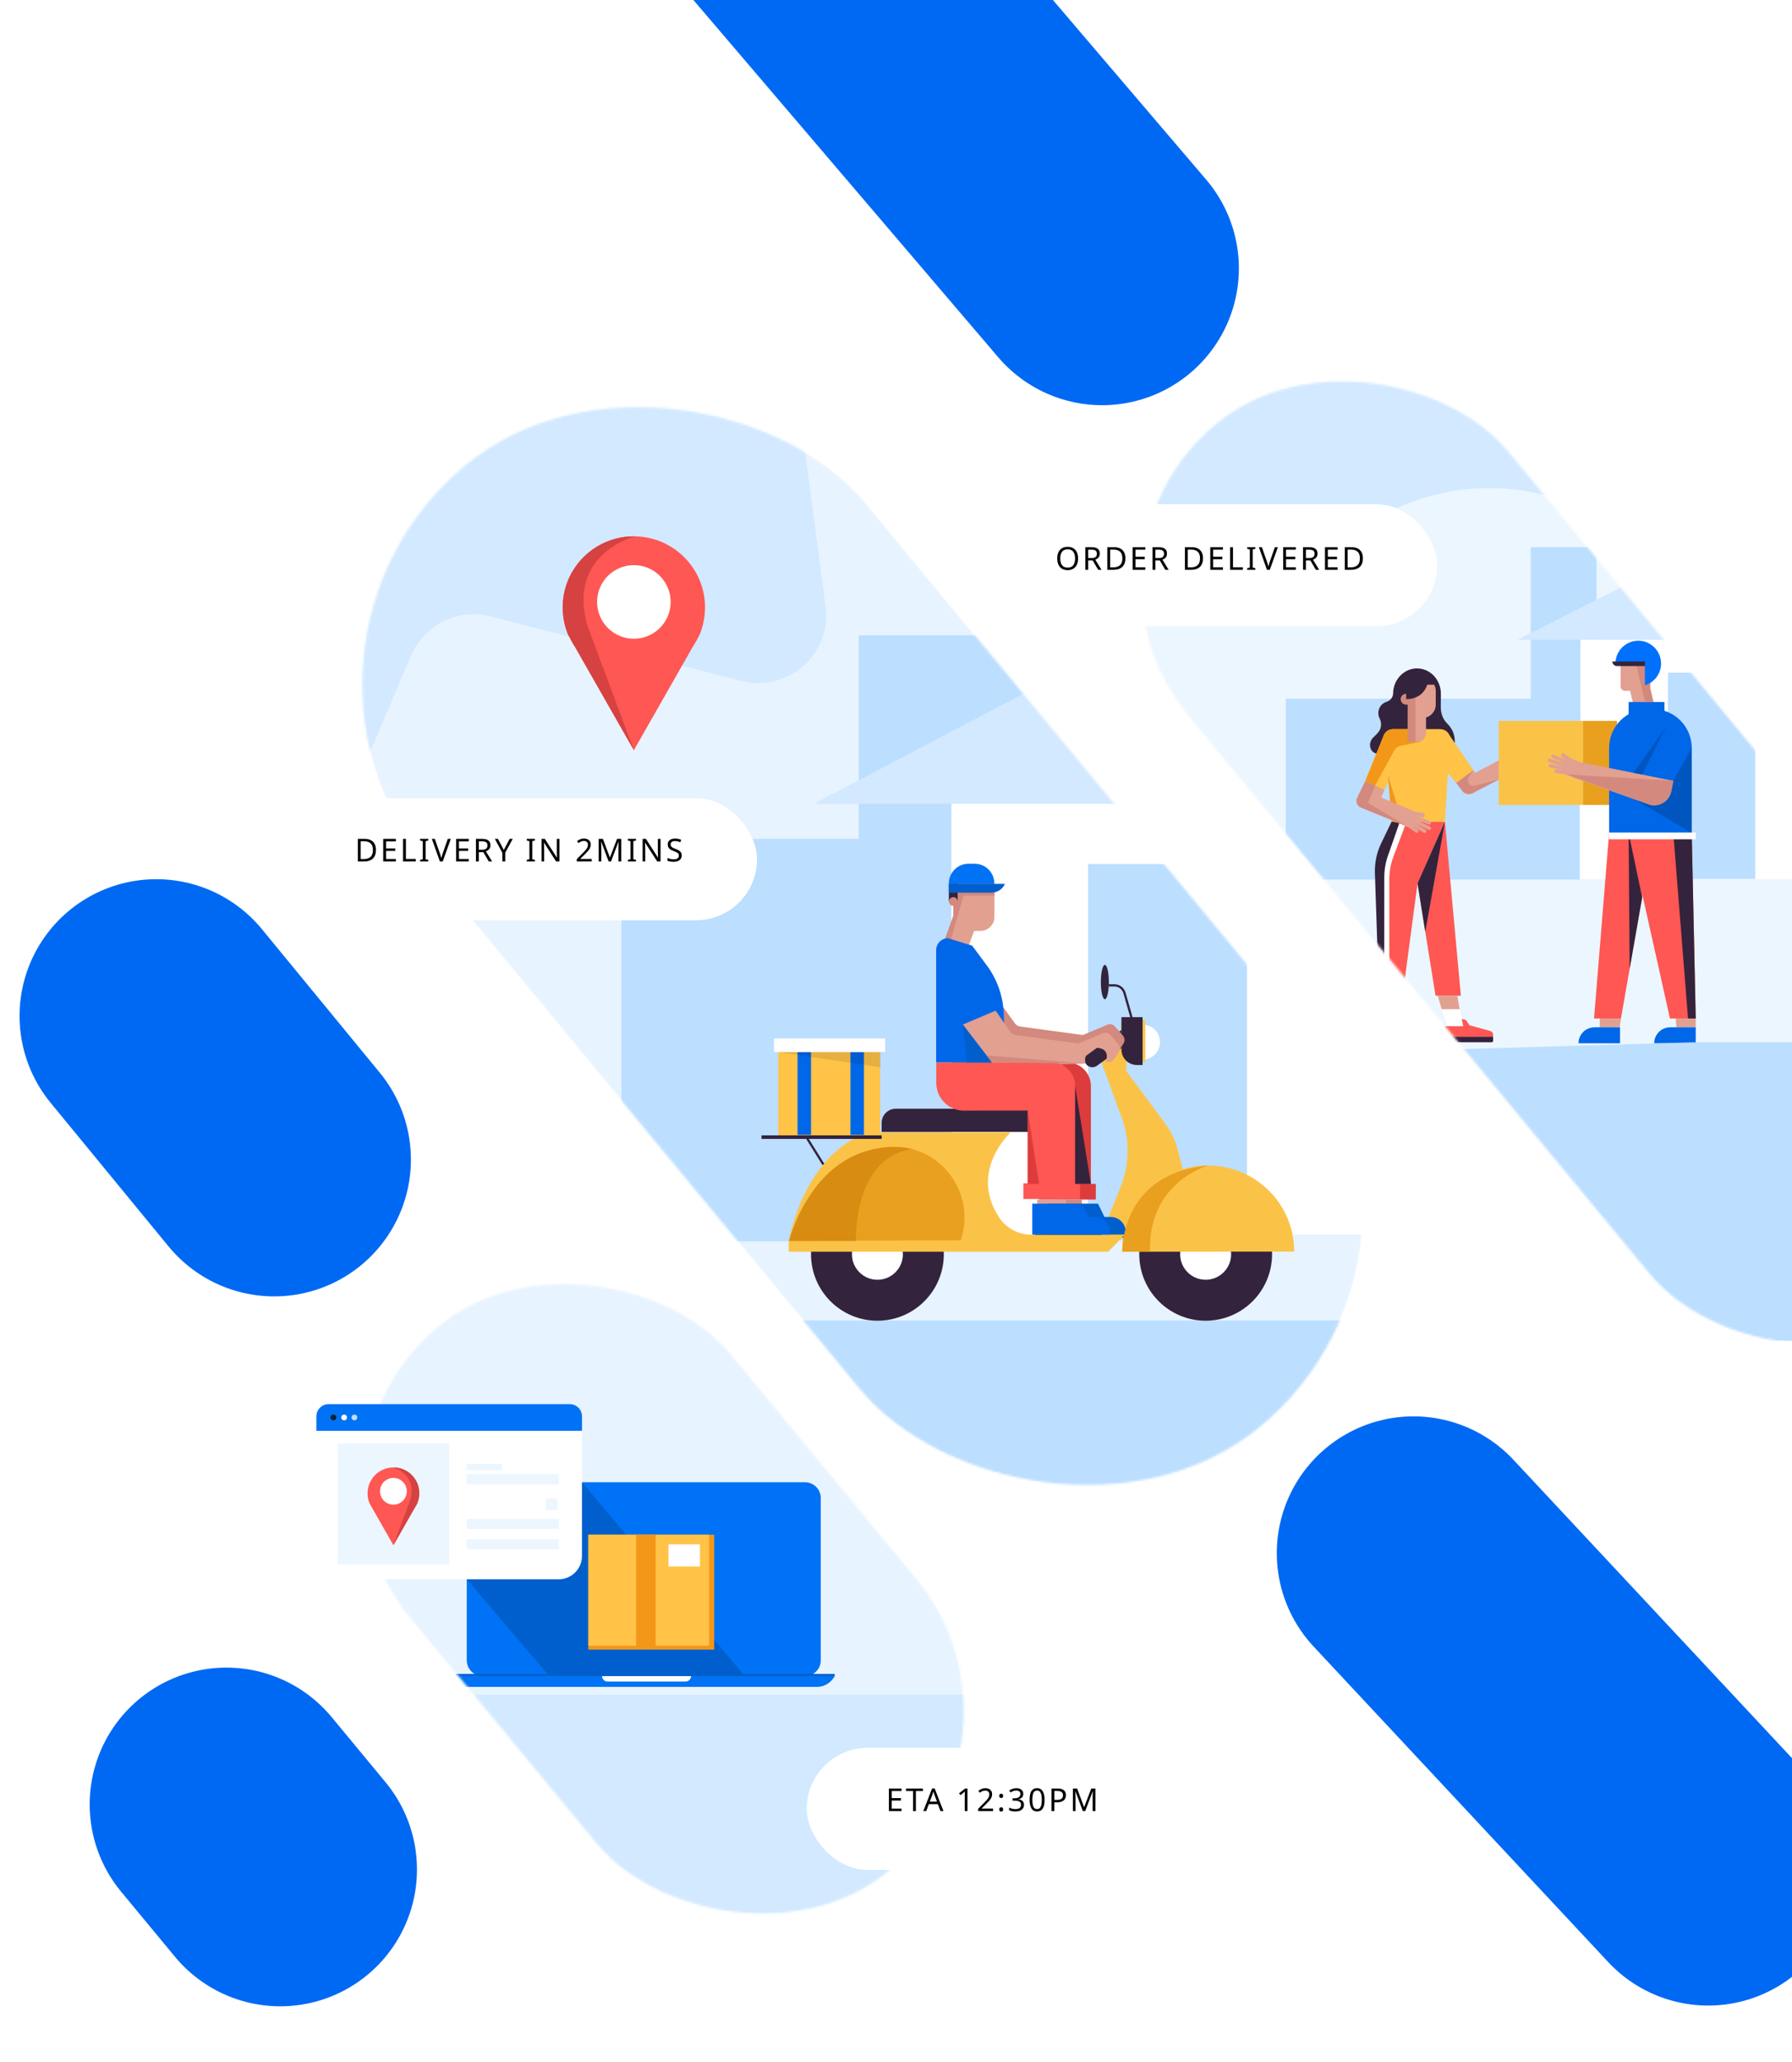 <svg width="793" height="912" viewBox="0 0 793 912" fill="none" xmlns="http://www.w3.org/2000/svg">
<g clip-path="url(#clip0)">
<line x1="69.153" y1="449.337" x2="121.337" y2="512.847" stroke="#0069F4" stroke-width="121" stroke-linecap="round"/>
<line x1="100.183" y1="798.022" x2="124.022" y2="826.817" stroke="#0069F4" stroke-width="121" stroke-linecap="round"/>
<line x1="625.51" y1="686.909" x2="755.909" y2="826.49" stroke="#0069F4" stroke-width="121" stroke-linecap="round"/>
<line x1="315.295" y1="-83.27" x2="487.73" y2="118.705" stroke="#0069F4" stroke-width="121" stroke-linecap="round"/>
<g clip-path="url(#clip1)">
<mask id="mask0" mask-type="alpha" maskUnits="userSpaceOnUse" x="160" y="565" width="267" height="284">
<rect x="123.368" y="645.15" width="183.472" height="312.467" rx="91.736" transform="rotate(-39.593 123.368 645.15)" fill="white"/>
</mask>
<g mask="url(#mask0)">
<path d="M206.678 746.06L327 913L491 741.27L369.359 741.27L206.678 746.06Z" fill="#D2E9FF"/>
<path d="M72 572.79L180 749.5H501.5L298.5 535.5L72 572.79Z" fill="#E7F3FF"/>
<path d="M356.239 741.27H213.526C209.688 741.27 206.553 738.16 206.553 734.298V662.528C206.553 658.691 209.663 655.556 213.526 655.556H356.239C360.078 655.556 363.213 658.666 363.213 662.528V734.323C363.213 738.16 360.103 741.27 356.239 741.27Z" fill="#0072F5"/>
<path d="M361.457 746.06H206.678C203.367 746.06 200.306 744.229 198.776 741.27H369.359C367.829 744.229 364.769 746.06 361.457 746.06Z" fill="#0072F5"/>
<path d="M257.552 655.556L329.573 741.27H243.052L206.577 698.463L257.552 659.744" fill="#005FCC"/>
<path d="M316.052 678.728H260.336V729.559H316.052V678.728Z" fill="#F39719"/>
<path d="M313.769 678.728H260.336V727.829H313.769V678.728Z" fill="#FFC347"/>
<path d="M290.138 678.728H281.484V729.308H290.138V678.728Z" fill="#F39719"/>
<path d="M309.73 683.016H295.807V692.821H309.73V683.016Z" fill="white"/>
<path d="M303.409 743.677H268.815C267.486 743.677 266.432 742.599 266.432 741.295H305.792C305.792 742.599 304.738 743.677 303.409 743.677Z" fill="white"/>
<path d="M369.359 740.317H198.776V741.27H369.359V740.317Z" fill="#005FCC"/>
</g>
<path d="M247.217 698.463H150.31C144.616 698.463 140 693.849 140 688.156V631.307C140 625.614 144.616 621 150.31 621H247.217C252.911 621 257.527 625.614 257.527 631.307V688.131C257.552 693.849 252.936 698.463 247.217 698.463Z" fill="white"/>
<path d="M145.419 621H252.133C255.119 621 257.552 623.432 257.552 626.417V632.786H140V626.417C140 623.432 142.433 621 145.419 621Z" fill="#0072F5"/>
<path d="M198.776 638.454H149.432V691.818H198.776V638.454Z" fill="#ECF6FF"/>
<path d="M247.317 651.945H206.577V656.459H247.317V651.945Z" fill="#ECF6FF"/>
<path d="M247.317 660.521H206.577V665.035H247.317V660.521Z" fill="white"/>
<path d="M247.317 680.759H206.577V685.273H247.317V680.759Z" fill="#ECF6FF"/>
<path d="M247.317 671.731H206.577V676.245H247.317V671.731Z" fill="#ECF6FF"/>
<path d="M222.156 647.431H206.577V650.19H222.156V647.431Z" fill="#ECF6FF"/>
<path d="M246.64 662.779H241.422V667.995H246.64V662.779Z" fill="#ECF6FF"/>
<path d="M147.525 628.172C148.232 628.172 148.805 627.6 148.805 626.893C148.805 626.187 148.232 625.614 147.525 625.614C146.819 625.614 146.246 626.187 146.246 626.893C146.246 627.6 146.819 628.172 147.525 628.172Z" fill="#0E222E"/>
<path d="M152.292 628.172C152.998 628.172 153.571 627.6 153.571 626.893C153.571 626.187 152.998 625.614 152.292 625.614C151.585 625.614 151.012 626.187 151.012 626.893C151.012 627.6 151.585 628.172 152.292 628.172Z" fill="white"/>
<path d="M156.833 628.172C157.539 628.172 158.112 627.6 158.112 626.893C158.112 626.187 157.539 625.614 156.833 625.614C156.126 625.614 155.553 626.187 155.553 626.893C155.553 627.6 156.126 628.172 156.833 628.172Z" fill="#BCDEFF"/>
<path d="M174.242 649.011C174.192 649.011 174.142 649.011 174.092 649.011C174.042 649.011 173.991 649.011 173.941 649.011C167.695 649.086 162.653 654.177 162.653 660.421C162.653 661.976 162.929 663.456 163.506 664.81C163.506 664.81 164.283 666.34 164.685 666.916L174.092 683.417L183.499 666.916C183.9 666.365 184.678 664.81 184.678 664.81C185.23 663.456 185.531 661.976 185.531 660.421C185.531 654.152 180.489 649.086 174.242 649.011Z" fill="#FF5753"/>
<path d="M174.092 665.462C177.361 665.462 180.012 662.812 180.012 659.544C180.012 656.275 177.361 653.625 174.092 653.625C170.822 653.625 168.172 656.275 168.172 659.544C168.172 662.812 170.822 665.462 174.092 665.462Z" fill="white"/>
<path d="M174.092 683.392L183.499 666.891C183.9 666.339 184.678 664.785 184.678 664.785C185.23 663.431 185.531 661.951 185.531 660.396C185.531 654.127 180.489 649.061 174.242 648.986C174.192 648.986 173.991 648.986 173.941 648.986C173.941 648.986 185.104 651.92 181.442 663.656L174.092 683.392Z" fill="#D64141"/>
<mask id="mask1" mask-type="alpha" maskUnits="userSpaceOnUse" x="504" y="166" width="389" height="431">
<rect x="467.54" y="245.932" width="183.472" height="503.786" rx="91.736" transform="rotate(-39.593 467.54 245.932)" fill="white"/>
</mask>
<g mask="url(#mask1)">
<g clip-path="url(#clip2)">
<path d="M803 167L440 155L628.5 593H803V167Z" fill="#ECF6FF"/>
<path d="M706.485 241.995H677.389V331.457H706.485V241.995Z" fill="#BCDEFF"/>
<path d="M699 309H569V389H699V309Z" fill="#BCDEFF"/>
<path d="M796.884 282.925H699.371V388.778H796.884V282.925Z" fill="white"/>
<path d="M776.73 297.489H738.149V388.728H776.73V297.489Z" fill="#BCDEFF"/>
<path d="M699.372 282.925H671.561L796.934 219.63V282.925H699.372Z" fill="#D2E9FF"/>
<path d="M617.616 455.923L618.308 446.444H610.799V454.245L617.616 455.923Z" fill="white"/>
<path d="M639.401 363.45H615.838L612.923 369.474C610.009 375.448 608.626 382.063 608.823 388.679L610.305 440.371H620.679L627.298 390.703L639.401 363.45Z" fill="#FF5753"/>
<path d="M646.465 440.371H635.252L627.298 390.703L639.401 363.45L646.465 440.371Z" fill="#FF5753"/>
<path d="M645.921 446.296L644.884 440.371H636.239L637.968 446.296H645.921Z" fill="#E2A091"/>
<path d="M647.551 453.751L645.921 446.296H637.968L640.438 453.751H647.551Z" fill="white"/>
<path d="M660.741 458.54V457.701C660.741 456.862 660.198 456.121 659.358 455.923L650.318 453.455L648.985 451.529C648.688 451.036 648.145 450.789 647.552 450.789H646.86L647.503 453.85H639.055V458.639H660.741V458.54Z" fill="#FF5753"/>
<path d="M639.796 460.96H660.049C660.445 460.96 660.741 460.663 660.741 460.268V458.54H639.104V460.268C639.104 460.663 639.401 460.96 639.796 460.96Z" fill="#34233C"/>
<path d="M607.292 460.169H617.863C618.357 460.169 618.802 459.775 618.802 459.231V458.145H606.403V459.231C606.403 459.725 606.798 460.169 607.292 460.169Z" fill="#34233C"/>
<path d="M616.134 453.208V451.776C616.134 450.986 615.492 450.344 614.702 450.344H612.232C611.442 450.344 610.799 450.986 610.799 451.776V453.208L606.452 458.145H618.851L616.134 453.208Z" fill="#FF5753"/>
<path d="M618.95 440.371L618.308 446.444H610.799V440.371H618.95Z" fill="#E2A091"/>
<path d="M627.298 390.703L639.401 363.45L630.707 412.081L627.298 390.703Z" fill="#34233C"/>
<path d="M618.802 365.425L612.825 384.334L612.578 440.371H610.256L608.428 386.26C608.28 381.619 609.219 377.027 611.244 372.88L615.789 363.5H619.444L618.802 365.425Z" fill="#34233C"/>
<path d="M622.408 363.45L616.628 378.854C615.393 382.113 614.8 385.519 614.8 389.025V440.371H612.578V388.037C612.578 384.779 613.121 381.52 614.208 378.41L619.444 363.5H622.408V363.45Z" fill="white"/>
<path d="M637.623 306.821C637.623 300.6 632.881 295.613 627.052 295.613C621.222 295.613 616.48 300.649 616.48 306.821C616.48 306.821 616.48 309.437 613.467 310.425C612.084 310.919 610.849 311.955 610.305 313.436C609.861 314.621 609.713 316.103 610.552 317.831C611.54 319.855 611.293 322.323 609.811 324.002C609.268 324.644 608.576 325.335 607.737 326.125C606.452 327.31 605.909 329.235 606.502 330.914C606.946 332.296 608.181 333.531 610.948 333.531H641.673C641.673 333.531 645.082 330.124 643.205 324.298C642.661 322.669 641.673 321.237 640.488 320.052C639.253 318.867 637.573 316.547 637.573 312.745L637.623 306.821Z" fill="#34233C"/>
<path d="M639.401 363.45H615.838L615.492 354.267L612.035 326.767C612.035 324.397 613.961 322.472 616.332 322.472H637.376C639.747 322.472 641.674 324.397 641.674 326.767L639.401 363.45Z" fill="#FFC347"/>
<path d="M656.246 346.417L653.184 348.688C650.714 350.515 647.256 350.021 645.379 347.552L636.24 335.308L643.748 329.729L656.246 346.417Z" fill="#E2A091"/>
<path d="M608.23 359.599L602.253 357.081C600.821 356.44 600.129 354.81 600.771 353.329L607.885 336.79L616.529 340.492L608.23 359.599Z" fill="#E2A091"/>
<path d="M663.854 336L667.312 342.665L651.356 350.959C649.627 351.848 647.552 351.058 646.811 349.281L645.379 345.627L663.854 336Z" fill="#E2A091"/>
<path d="M612.726 349.231L604.131 345.528L612.528 324.842L620.976 330.075L612.726 349.231Z" fill="#FFC347"/>
<path d="M651.998 340.64L644.489 346.269L632.041 332.346L640.488 323.805L651.998 340.64Z" fill="#FFC347"/>
<path d="M700.458 318.818H663.261V355.995H700.458V318.818Z" fill="#FAC348"/>
<path d="M715.574 318.818H700.458V355.995H715.574V318.818Z" fill="#E9A01E"/>
<path d="M696.556 337.678C696.901 337.234 696.803 336.592 696.358 336.296L692.357 333.383C691.912 333.037 691.27 333.136 690.974 333.58C690.628 334.025 690.727 334.667 691.171 334.963L695.172 337.876C695.617 338.221 696.259 338.123 696.556 337.678Z" fill="#E2A091"/>
<path d="M694.481 337.826C694.678 337.431 694.481 336.937 694.085 336.789L687.614 333.827C687.219 333.629 686.725 333.827 686.577 334.222C686.379 334.617 686.577 335.111 686.972 335.259L693.443 338.221C693.838 338.369 694.283 338.221 694.481 337.826Z" fill="#E2A091"/>
<path d="M693.789 340.492C693.888 340.048 693.641 339.653 693.196 339.554L686.28 337.876C685.836 337.777 685.441 338.024 685.342 338.468C685.243 338.912 685.49 339.307 685.935 339.406L692.85 341.085C693.246 341.184 693.69 340.887 693.789 340.492Z" fill="#E2A091"/>
<path d="M694.234 341.875C694.283 341.43 693.987 341.035 693.542 340.986L688.75 340.295C688.306 340.246 687.91 340.542 687.861 340.986C687.812 341.43 688.108 341.825 688.553 341.875L693.344 342.566C693.74 342.615 694.135 342.319 694.234 341.875Z" fill="#E2A091"/>
<path d="M693.789 339.061C693.937 338.666 693.69 338.172 693.295 338.073L685.885 335.506C685.49 335.358 684.996 335.605 684.897 336C684.749 336.395 684.996 336.888 685.391 336.987L692.801 339.554C693.196 339.702 693.69 339.456 693.789 339.061Z" fill="#E2A091"/>
<path d="M748.621 368.437H712.067V330.766C712.067 321.287 719.773 313.585 729.257 313.585H731.431C740.915 313.585 748.621 321.287 748.621 330.766V368.437Z" fill="#0067E8"/>
<path d="M728.418 305.537H719.081C718.044 305.537 717.155 304.698 717.155 303.612V291.318C717.155 290.281 717.995 289.393 719.081 289.393H728.418C729.455 289.393 730.344 290.232 730.344 291.318L730.245 304.451C730.245 305.488 729.455 305.537 728.418 305.537Z" fill="#E2A091"/>
<path d="M729.394 300.943L720.749 303.021L723.996 316.51L732.641 314.432L729.394 300.943Z" fill="#E2A091"/>
<path d="M736.568 310.474H720.711V317.288H736.568V310.474Z" fill="#0067E8"/>
<path d="M739.581 349.922L726.096 343.8L737.26 321.385L743.731 324.298C747.584 326.026 749.609 329.729 748.226 332.494L739.581 349.922Z" fill="#0067E8"/>
<path d="M698.432 344.738L691.912 342.319L692.702 336.691L695.073 335.358L700.211 337.431L698.432 344.738Z" fill="#E2A091"/>
<path d="M604.131 345.528L608.527 347.404L616.925 332C617.518 330.914 618.555 330.124 619.79 329.877L628.435 328.051L631.004 322.472H616.777C614.751 322.472 612.924 323.706 612.183 325.582L604.131 345.528Z" fill="#F39719"/>
<path d="M629.324 317.584C625.965 317.584 623.297 314.868 623.297 311.56V305.586C623.297 302.229 626.014 299.563 629.324 299.563C632.683 299.563 635.351 302.278 635.351 305.586V311.56C635.351 314.918 632.634 317.584 629.324 317.584Z" fill="#E2A091"/>
<path d="M627.15 328.051C629.275 328.051 631.053 326.323 631.053 324.15V313.387H623.297V324.15C623.248 326.323 624.977 328.051 627.15 328.051Z" fill="#E2A091"/>
<path d="M622.26 311.659C623.597 311.659 624.681 310.576 624.681 309.24C624.681 307.904 623.597 306.821 622.26 306.821C620.923 306.821 619.84 307.904 619.84 309.24C619.84 310.576 620.923 311.659 622.26 311.659Z" fill="#D3897D"/>
<path d="M614.208 342.961L615.838 363.45L622.507 364.339L619.74 360.883L614.208 342.961Z" fill="#F39719"/>
<path d="M608.003 351.344L605.092 358.261L624.308 366.337L627.219 359.419L608.003 351.344Z" fill="#E2A091"/>
<path d="M623.643 359.599C623.742 359.056 624.236 358.661 624.779 358.76L629.669 359.5C630.213 359.599 630.608 360.093 630.509 360.636C630.41 361.179 629.916 361.574 629.373 361.475L624.483 360.735C623.939 360.636 623.544 360.142 623.643 359.599Z" fill="#E2A091"/>
<path d="M625.027 361.13C625.175 360.735 625.619 360.488 626.064 360.636L632.733 363.105C633.128 363.253 633.375 363.697 633.227 364.141C633.079 364.536 632.634 364.783 632.189 364.635L625.521 362.166C625.076 362.018 624.878 361.574 625.027 361.13Z" fill="#E2A091"/>
<path d="M623.643 363.549C623.89 363.154 624.335 363.055 624.73 363.253L630.806 366.906C631.201 367.153 631.3 367.597 631.102 367.992C630.855 368.387 630.411 368.486 630.016 368.288L623.94 364.635C623.544 364.388 623.446 363.944 623.643 363.549Z" fill="#E2A091"/>
<path d="M622.358 364.191C622.605 363.845 623.099 363.746 623.495 364.043L627.397 366.906C627.743 367.153 627.842 367.647 627.545 368.042C627.298 368.387 626.804 368.486 626.409 368.19L622.507 365.326C622.161 365.079 622.111 364.586 622.358 364.191Z" fill="#E2A091"/>
<path d="M624.631 362.512C624.829 362.117 625.273 361.969 625.718 362.117L632.782 365.524C633.177 365.721 633.325 366.166 633.177 366.61C632.979 367.005 632.535 367.153 632.09 367.005L625.026 363.598C624.582 363.351 624.433 362.907 624.631 362.512Z" fill="#E2A091"/>
<path d="M626.36 304.648V328.051H622.902V311.659V304.648H626.36Z" fill="#D3897D"/>
<path d="M622.26 309.191C622.26 309.191 629.274 309.734 631.596 302.822H636.24L633.671 298.378L623.939 299.563L622.26 306.722V309.191Z" fill="#34233C"/>
<path d="M644.489 346.269L646.91 349.527C648.046 351.058 650.17 351.552 651.85 350.663L663.261 344.738L652.591 347.503H652.541C650.368 348.046 648.688 345.578 649.923 343.701L651.998 340.64L644.489 346.269Z" fill="#D3897D"/>
<path d="M608.527 347.404L605.366 355.106L622.507 365.326L602.253 357.18C600.525 356.489 599.734 354.465 600.574 352.786L604.131 345.528L608.527 347.404Z" fill="#D3897D"/>
<path d="M723.774 292.552L727.923 310.474H731.678L730.245 304.451L730.344 298.971V291.318L723.774 292.552Z" fill="#D3897D"/>
<path d="M727.923 303.069C727.923 303.069 727.479 303.266 728.615 302.822C732.517 301.34 735.234 297.489 735.037 293.046C734.839 287.813 730.591 283.567 725.355 283.369C719.624 283.172 714.882 287.763 714.882 293.441H727.874V297.144" fill="#0070FE"/>
<path d="M727.923 294.576H715.524C714.388 294.576 713.499 293.638 713.499 292.552H727.923V294.576Z" fill="#34233C"/>
<path d="M748.621 330.815V368.437L723.774 353.675L740.471 345.331L748.621 330.815Z" fill="#0055BF"/>
<path d="M697.198 344.294L699.42 337.135L740.471 345.331L739.581 349.972C738.742 354.119 734.74 356.834 730.542 356.044L697.198 344.294Z" fill="#E2A091"/>
<path d="M693.344 342.517L729.257 355.6C733.703 357.229 738.593 354.514 739.532 349.922L740.52 345.331L693.344 342.517Z" fill="#D3897D"/>
<path d="M726.689 342.517L737.26 321.385L722.934 341.825L726.689 342.517Z" fill="#0055BF"/>
<path d="M705.398 450.443L712.067 368.437H731.678L717.303 450.443H705.398Z" fill="#FF5753"/>
<path d="M748.622 368.437L750.4 450.443H738.989L720.711 368.437H748.622Z" fill="#FF5753"/>
<path d="M707.917 450.443V454.344H716.759L717.302 450.443H707.917Z" fill="#E2A091"/>
<path d="M741.853 454.344L741.508 450.443H750.399V454.344H741.853Z" fill="#E2A091"/>
<path d="M720.711 368.437L721.156 428.473L726.689 396.875L720.711 368.437Z" fill="#34233C"/>
<path d="M740.471 368.437L746.991 450.443H750.4L748.621 368.437H740.471Z" fill="#34233C"/>
<path d="M716.907 461.404H698.531C698.531 457.503 701.693 454.344 705.595 454.344H716.907V461.404Z" fill="#0067E8"/>
<path d="M750.4 461.404H732.023C732.023 457.503 735.185 454.344 739.087 454.344H750.4V461.404Z" fill="#0067E8"/>
<path d="M750.4 368.19H711.968V371.201H750.4V368.19Z" fill="white"/>
<path d="M586 465.79L772.5 683L870.322 461L748.681 461L586 465.79Z" fill="#BCDEFF"/>
</g>
<path d="M478 204.096L501.053 221.403C528.866 242.28 565.69 246.836 597.754 233.338L621.113 223.511C642.976 214.297 667.457 213.345 690 220.859L690 167L478 167L478 204.096Z" fill="#D2E9FF"/>
</g>
<g filter="url(#filter0_d)">
<rect x="437" y="219" width="199" height="54" rx="27" fill="white"/>
</g>
<g filter="url(#filter1_d)">
<rect x="357" y="769" width="165" height="54" rx="27" fill="white"/>
</g>
<mask id="mask2" mask-type="alpha" maskUnits="userSpaceOnUse" x="160" y="176" width="444" height="484">
<rect x="109" y="286" width="251.632" height="551.74" rx="125.816" transform="rotate(-39.593 109 286)" fill="#E7F3FF"/>
</mask>
<g mask="url(#mask2)">
<rect x="109" y="286" width="251.632" height="551.74" rx="125.816" transform="rotate(-39.593 109 286)" fill="#E7F3FF"/>
<g clip-path="url(#clip3)">
<path d="M472 281H380V543H472V281Z" fill="#BCDEFF"/>
<path d="M382 371H275V549H382V371Z" fill="#BCDEFF"/>
<path d="M495.5 353H421V546H609V445.5L495.5 353Z" fill="white"/>
<path d="M551.799 382.1H481.5V548.6H551.799V382.1Z" fill="#BCDEFF"/>
<path d="M410.899 355.5H360.099L482 291.5L513 355.5H410.899Z" fill="#D2E9FF"/>
<path d="M344 584H650V705H427.5L344 584Z" fill="#BCDEFF"/>
<path d="M494.791 545.551H458.024V547.322H494.791V545.551Z" fill="#010220"/>
<path d="M501.821 545.551H465.054V547.322H501.821V545.551Z" fill="#000120"/>
<path d="M533.531 584.11C549.759 584.11 562.914 570.947 562.914 554.71C562.914 538.472 549.759 525.309 533.531 525.309C517.303 525.309 504.148 538.472 504.148 554.71C504.148 570.947 517.303 584.11 533.531 584.11Z" fill="#34233C"/>
<path d="M533.524 565.994C539.753 565.994 544.802 560.942 544.802 554.71C544.802 548.478 539.753 543.425 533.524 543.425C527.295 543.425 522.246 548.478 522.246 554.71C522.246 560.942 527.295 565.994 533.524 565.994Z" fill="white"/>
<path d="M388.277 584.11C404.505 584.11 417.66 570.947 417.66 554.71C417.66 538.472 404.505 525.309 388.277 525.309C372.05 525.309 358.894 538.472 358.894 554.71C358.894 570.947 372.05 584.11 388.277 584.11Z" fill="#34233C"/>
<path d="M388.278 565.994C394.506 565.994 399.555 560.942 399.555 554.71C399.555 548.478 394.506 543.425 388.278 543.425C382.049 543.425 377 548.478 377 554.71C377 560.942 382.049 565.994 388.278 565.994Z" fill="white"/>
<path d="M505.609 468.633C509.883 468.633 513.347 465.167 513.347 460.891C513.347 456.615 509.883 453.148 505.609 453.148C501.336 453.148 497.872 456.615 497.872 460.891C497.872 465.167 501.336 468.633 505.609 468.633Z" fill="white"/>
<path d="M349.139 548.84C349.139 548.84 353.742 519.338 375.185 505.169C379.483 502.335 384.541 500.868 389.699 500.868H447.201C447.201 500.868 428.59 517.719 442.093 538.365C445.229 543.172 450.589 546.057 456.304 546.057H487.407L495.953 524.803C499.848 515.087 500.05 504.207 496.409 494.39L487.407 469.746L493.728 457.348H496.206V452.288C496.206 451.428 496.914 450.77 497.723 450.77H505.259C506.119 450.77 506.776 451.478 506.776 452.288V469.797H498.381V473.643L515.626 496.92C518.256 500.463 520.178 504.511 521.24 508.762L523.971 519.388L490.39 553.596H349.038V548.84H349.139Z" fill="#FAC348"/>
<path d="M572.725 553.546C572.725 532.545 555.682 515.492 534.694 515.492C513.706 515.492 496.663 532.545 496.663 553.546H572.725Z" fill="#FAC348"/>
<path d="M534.694 515.492C513.706 515.492 496.663 532.545 496.663 553.546H534.694V515.492Z" fill="#FAC348"/>
<path d="M349.136 548.84C349.136 548.84 356.014 517.162 386.863 508.306C386.863 508.306 389.038 507.699 392.477 507.345C415.083 504.966 432.43 527.03 425.147 548.536L349.136 548.84Z" fill="#E9A01E"/>
<path d="M463.732 500.615H390.148V496.617C390.148 493.176 392.929 490.342 396.419 490.342H457.461C460.9 490.342 463.732 493.125 463.732 496.617V500.615Z" fill="#34233C"/>
<path d="M500.911 450.72L497.624 439.182C497.068 437.208 495.247 435.792 493.173 435.792H490.695" stroke="#34233C" stroke-miterlimit="10"/>
<path d="M488.922 441.914C489.9 441.914 490.692 438.516 490.692 434.324C490.692 430.132 489.9 426.733 488.922 426.733C487.945 426.733 487.152 430.132 487.152 434.324C487.152 438.516 487.945 441.914 488.922 441.914Z" fill="#34233C"/>
<path d="M481.434 465.799L496.251 455.527V457.349V463.522L485.53 471.265C483.659 472.732 480.877 471.922 480.169 469.696C480.169 469.645 480.119 469.595 480.119 469.544C479.663 468.127 480.22 466.609 481.434 465.799Z" fill="#34233C"/>
<path d="M349.136 548.84H378.772C378.772 548.84 377.356 512 403.552 508.205C403.552 508.205 365.471 497.68 349.136 548.84Z" fill="#D88C12"/>
<path d="M503.085 471.011H505.614V449.859H496.258V464.18C496.258 467.924 499.292 471.011 503.085 471.011Z" fill="#34233C"/>
<path d="M389.443 465.293H344.383V502.132H389.443V465.293Z" fill="#FFC347"/>
<path d="M390.152 502.133H337V503.702H390.152V502.133Z" fill="#34233C"/>
<path d="M364.359 514.986L356.824 502.892" stroke="#34233C" stroke-miterlimit="10"/>
<path d="M418.113 415.398L422.31 407.15L427.064 400.723L431.059 411.805L428.682 418.131L418.113 415.398Z" fill="#E2A091"/>
<path d="M428.024 411.704H433.891C437.279 411.704 440.06 408.921 440.06 405.53V391.513C440.06 388.123 437.279 385.34 433.891 385.34H428.024C424.636 385.34 421.854 388.123 421.854 391.513V405.53C421.854 408.921 424.585 411.704 428.024 411.704Z" fill="#E2A091"/>
<path d="M421.855 397.788H423.777V390.906L440.061 392.525V396.118H426.406L420.742 415.702L418.112 415.398L421.855 404.974V397.788Z" fill="#D3897D"/>
<path d="M419.889 398.714L423.783 398.714L423.783 390.921L419.889 390.921L419.889 398.714Z" fill="#34233C"/>
<path d="M421.862 400.622C422.924 400.622 423.784 399.761 423.784 398.699C423.784 397.637 422.924 396.776 421.862 396.776C420.801 396.776 419.941 397.637 419.941 398.699C419.941 399.761 420.801 400.622 421.862 400.622Z" fill="#D3897D"/>
<path d="M419.886 390.906H440.014V390.704C440.014 385.896 436.12 382 431.315 382H428.585C423.78 382 419.886 385.896 419.886 390.704V390.906Z" fill="#0072F5"/>
<path d="M438.649 394.802H419.886V390.906H444.667C443.756 393.234 441.329 394.802 438.649 394.802Z" fill="#005FCC"/>
<path d="M443.956 445.457L449.165 452.642C449.722 453.401 450.531 453.907 451.441 454.009L479.155 457.753L490.029 453.199C491.192 452.693 492.507 452.996 493.366 453.958L496.906 458.006C497.766 459.018 497.867 460.435 497.159 461.548L495.086 464.686C494.327 465.85 492.861 466.305 491.596 465.799L491.343 465.698C491.343 465.698 493.821 460.081 487.449 459.676L482.594 463.218C482.594 463.218 479.914 464.787 480.571 466.963L444.007 467.823C443.046 467.874 442.136 467.469 441.428 466.761L432.628 457.45L443.956 445.457Z" fill="#D3897D"/>
<path d="M478.802 491.202H433.589C426.812 491.202 421.3 485.686 421.3 478.906V469.949H472.834C476.172 469.949 478.852 472.631 478.852 475.971V491.202H478.802Z" fill="#000120"/>
<path d="M461.76 469.898H472.33C478.095 469.898 482.748 474.554 482.748 480.323V523.589H461.76V469.898Z" fill="#DD3C3C"/>
<path d="M484.923 523.588H459.839V530.521H484.923V523.588Z" fill="#DD3C3C"/>
<path d="M477.944 523.336H452.859V530.268H477.944V523.336Z" fill="#FF5753"/>
<path d="M478.747 530.572H465.952V537.251H478.747V530.572Z" fill="#D3897D"/>
<path d="M444.966 469.898H414.269V420.205C414.269 417.321 416.646 414.943 419.528 414.943L430.199 418.232L436.774 427.087C441.224 433.109 443.803 440.346 444.157 447.886L444.966 469.898Z" fill="#0067E8"/>
<path d="M440.568 446.975L447.143 456.387C447.699 457.146 448.508 457.652 449.419 457.753L477.133 461.498L488.006 456.944C489.169 456.438 490.484 456.741 491.344 457.703L494.884 461.751C495.744 462.763 495.845 464.18 495.137 465.293L493.063 468.431C492.305 469.595 490.838 470.05 489.574 469.544L489.321 469.443C489.321 469.443 491.799 463.826 485.427 463.421L480.572 466.963C480.572 466.963 479.763 468.178 480.42 470.354L441.984 471.518C441.024 471.568 440.113 471.163 439.405 470.455L426.054 453.148L440.568 446.975Z" fill="#E2A091"/>
<path d="M471.817 491.202H426.605C419.828 491.202 414.315 485.686 414.315 478.906V469.949H465.85C469.187 469.949 471.868 472.631 471.868 475.971V491.202H471.817Z" fill="#FF5753"/>
<path d="M454.78 469.898H465.35C471.115 469.898 475.768 474.554 475.768 480.323V523.589H454.78V469.898Z" fill="#FF5753"/>
<path d="M471.775 530.572H458.979V537.251H471.775V530.572Z" fill="#E2A091"/>
<path d="M498.117 546.006H463.777V532.343H485.878L488.761 538.213H491.491C495.183 538.213 498.167 541.199 498.167 544.893V546.006H498.117Z" fill="#005FCC"/>
<path d="M491.14 546.006H456.801V532.343H478.901L481.784 538.213H484.515C488.207 538.213 491.19 541.199 491.19 544.893V546.006H491.14Z" fill="#0067E8"/>
<path d="M426.101 453.199L438.946 469.898H427.82L426.101 453.199Z" fill="#005FCC"/>
<path d="M436.572 466.761L480.419 470.404L438.949 469.898L436.572 466.761Z" fill="#D3897D"/>
<path d="M454.78 491.202L459.838 523.588H454.78V491.202Z" fill="#DD3C3C"/>
<path d="M475.761 480.323L482.74 523.589H475.761V480.323Z" fill="#34233C"/>
<path fill-rule="evenodd" clip-rule="evenodd" d="M496.656 553.546C496.656 553.546 495.442 518.984 534.687 515.492C534.687 515.492 508.086 522.526 508.895 553.546H496.656Z" fill="#E9A01E"/>
<path d="M358.897 465.293H352.929V501.93H358.897V465.293Z" fill="#0067E8"/>
<path d="M382.315 465.293H376.347V501.93H382.315V465.293Z" fill="#0067E8"/>
<path opacity="0.1" d="M389.646 472.023L344.383 465.293H389.646V472.023Z" fill="black"/>
<path d="M391.672 459.271H342.465V465.293H391.672V459.271Z" fill="white"/>
</g>
<path d="M141.477 267.074L71.303 400.86L135.068 376.444C142.661 373.537 148.748 367.673 151.937 360.194L181.92 289.872C187.733 276.239 202.629 268.894 216.983 272.582L328.106 301.138C348.695 306.428 368.103 289.219 365.313 268.145L355.294 192.449C339.563 186.631 325.259 182.361 317.482 181.258C238.025 163.489 167.579 212.025 141.477 267.074Z" fill="#D2E9FF"/>
<path d="M280.932 237.212C280.824 237.212 280.716 237.212 280.501 237.212C280.393 237.212 280.285 237.212 280.069 237.212C262.925 237.428 249.015 251.445 249.015 268.59C249.015 272.903 249.77 276.893 251.387 280.667C251.387 280.667 253.544 284.872 254.622 286.381L280.501 331.777L306.379 286.381C307.458 284.872 309.614 280.667 309.614 280.667C311.124 277.001 311.986 272.903 311.986 268.59C311.986 251.445 298.077 237.428 280.932 237.212Z" fill="#FF5753"/>
<path d="M280.5 282.5C289.492 282.5 296.782 275.21 296.782 266.218C296.782 257.225 289.492 249.936 280.5 249.936C271.507 249.936 264.218 257.225 264.218 266.218C264.218 275.21 271.507 282.5 280.5 282.5Z" fill="white"/>
<path d="M280.501 331.777L254.622 286.381C253.544 284.872 251.387 280.667 251.387 280.667C249.878 277.001 249.015 272.903 249.015 268.59C249.015 251.338 262.925 237.428 280.069 237.212C280.177 237.212 280.716 237.212 280.824 237.212C280.824 237.212 250.093 245.299 260.229 277.54L280.501 331.777Z" fill="#D64141"/>
</g>
<g filter="url(#filter2_d)">
<rect x="123" y="349" width="212" height="54" rx="27" fill="white"/>
</g>
<path d="M166.366 375.904C166.366 377.593 165.904 378.867 164.98 379.726C164.065 380.575 162.787 381 161.144 381H158.358V371.004H161.438C162.437 371.004 163.305 371.19 164.042 371.564C164.789 371.937 165.363 372.488 165.764 373.216C166.165 373.944 166.366 374.84 166.366 375.904ZM165.036 375.946C165.036 374.611 164.705 373.636 164.042 373.02C163.389 372.394 162.46 372.082 161.256 372.082H159.618V379.922H160.976C163.683 379.922 165.036 378.596 165.036 375.946ZM175.17 381H169.584V371.004H175.17V372.11H170.844V375.232H174.918V376.324H170.844V379.894H175.17V381ZM178.364 381V371.004H179.624V379.88H183.992V381H178.364ZM189.52 381H185.908V380.272L187.084 380.006V372.012L185.908 371.732V371.004H189.52V371.732L188.344 372.012V380.006L189.52 380.272V381ZM199.492 371.004L195.922 381H194.662L191.092 371.004H192.408L194.662 377.416C194.811 377.826 194.932 378.214 195.026 378.578C195.128 378.932 195.217 379.273 195.292 379.6C195.357 379.273 195.441 378.928 195.544 378.564C195.646 378.2 195.772 377.808 195.922 377.388L198.162 371.004H199.492ZM207.43 381H201.844V371.004H207.43V372.11H203.104V375.232H207.178V376.324H203.104V379.894H207.43V381ZM213.382 371.004C214.623 371.004 215.538 371.242 216.126 371.718C216.723 372.184 217.022 372.894 217.022 373.846C217.022 374.378 216.924 374.821 216.728 375.176C216.532 375.53 216.28 375.815 215.972 376.03C215.673 376.244 215.356 376.408 215.02 376.52L217.764 381H216.294L213.872 376.87H211.884V381H210.624V371.004H213.382ZM213.312 372.096H211.884V375.806H213.382C214.194 375.806 214.786 375.647 215.16 375.33C215.533 375.003 215.72 374.527 215.72 373.902C215.72 373.248 215.524 372.786 215.132 372.516C214.74 372.236 214.133 372.096 213.312 372.096ZM222.936 375.918L225.54 371.004H226.898L223.566 377.122V381H222.306V377.178L218.974 371.004H220.346L222.936 375.918ZM236.713 381H233.101V380.272L234.277 380.006V372.012L233.101 371.732V371.004H236.713V371.732L235.537 372.012V380.006L236.713 380.272V381ZM247.567 381H246.097L240.749 372.698H240.693C240.712 373.024 240.735 373.43 240.763 373.916C240.791 374.401 240.805 374.9 240.805 375.414V381H239.643V371.004H241.099L246.433 379.278H246.489C246.48 379.128 246.466 378.904 246.447 378.606C246.438 378.307 246.424 377.985 246.405 377.64C246.396 377.285 246.391 376.954 246.391 376.646V371.004H247.567V381ZM261.838 381H255.23V379.978L257.848 377.332C258.343 376.828 258.763 376.38 259.108 375.988C259.463 375.596 259.729 375.213 259.906 374.84C260.084 374.466 260.172 374.051 260.172 373.594C260.172 373.043 260.009 372.628 259.682 372.348C259.356 372.058 258.931 371.914 258.408 371.914C257.914 371.914 257.484 371.998 257.12 372.166C256.756 372.334 256.383 372.567 256 372.866L255.342 372.04C255.734 371.713 256.182 371.438 256.686 371.214C257.2 370.98 257.774 370.864 258.408 370.864C259.342 370.864 260.079 371.102 260.62 371.578C261.162 372.054 261.432 372.702 261.432 373.524C261.432 374.046 261.325 374.536 261.11 374.994C260.896 375.451 260.597 375.904 260.214 376.352C259.832 376.8 259.384 377.271 258.87 377.766L256.784 379.824V379.88H261.838V381ZM269.338 381L266.048 372.236H265.992C266.02 372.525 266.044 372.917 266.062 373.412C266.081 373.897 266.09 374.406 266.09 374.938V381H264.928V371.004H266.79L269.87 379.194H269.926L273.062 371.004H274.91V381H273.664V374.854C273.664 374.368 273.674 373.888 273.692 373.412C273.72 372.936 273.744 372.548 273.762 372.25H273.706L270.374 381H269.338ZM281.443 381H277.831V380.272L279.007 380.006V372.012L277.831 371.732V371.004H281.443V371.732L280.267 372.012V380.006L281.443 380.272V381ZM292.298 381H290.828L285.48 372.698H285.424C285.442 373.024 285.466 373.43 285.494 373.916C285.522 374.401 285.536 374.9 285.536 375.414V381H284.374V371.004H285.83L291.164 379.278H291.22C291.21 379.128 291.196 378.904 291.178 378.606C291.168 378.307 291.154 377.985 291.136 377.64C291.126 377.285 291.122 376.954 291.122 376.646V371.004H292.298V381ZM301.68 378.326C301.68 379.212 301.358 379.903 300.714 380.398C300.07 380.892 299.202 381.14 298.11 381.14C297.55 381.14 297.032 381.098 296.556 381.014C296.08 380.93 295.684 380.813 295.366 380.664V379.46C295.702 379.609 296.118 379.744 296.612 379.866C297.116 379.987 297.634 380.048 298.166 380.048C298.904 380.048 299.464 379.903 299.846 379.614C300.229 379.324 300.42 378.932 300.42 378.438C300.42 378.111 300.35 377.836 300.21 377.612C300.07 377.388 299.828 377.182 299.482 376.996C299.137 376.809 298.666 376.604 298.068 376.38C297.21 376.072 296.566 375.694 296.136 375.246C295.707 374.798 295.492 374.186 295.492 373.412C295.492 372.889 295.628 372.436 295.898 372.054C296.169 371.671 296.542 371.377 297.018 371.172C297.494 370.966 298.05 370.864 298.684 370.864C299.226 370.864 299.725 370.915 300.182 371.018C300.64 371.12 301.06 371.256 301.442 371.424L301.05 372.502C300.705 372.352 300.327 372.226 299.916 372.124C299.506 372.021 299.086 371.97 298.656 371.97C298.031 371.97 297.56 372.105 297.242 372.376C296.925 372.637 296.766 372.987 296.766 373.426C296.766 373.762 296.836 374.042 296.976 374.266C297.116 374.49 297.345 374.695 297.662 374.882C297.98 375.059 298.409 375.246 298.95 375.442C299.538 375.656 300.033 375.89 300.434 376.142C300.845 376.384 301.153 376.678 301.358 377.024C301.573 377.369 301.68 377.803 301.68 378.326Z" fill="black"/>
<path d="M398.944 801H393.358V791.004H398.944V792.11H394.618V795.232H398.692V796.324H394.618V799.894H398.944V801ZM405.301 801H404.041V792.11H400.919V791.004H408.409V792.11H405.301V801ZM416.204 801L415 797.906H411.038L409.848 801H408.574L412.48 790.962H413.614L417.506 801H416.204ZM414.622 796.786L413.502 793.762C413.474 793.687 413.428 793.552 413.362 793.356C413.297 793.16 413.232 792.959 413.166 792.754C413.11 792.539 413.064 792.376 413.026 792.264C412.952 792.553 412.872 792.838 412.788 793.118C412.714 793.388 412.648 793.603 412.592 793.762L411.458 796.786H414.622ZM428.122 801H426.918V794.014C426.918 793.612 426.923 793.29 426.932 793.048C426.942 792.805 426.956 792.553 426.974 792.292C426.825 792.441 426.685 792.567 426.554 792.67C426.433 792.772 426.284 792.903 426.106 793.062L425.042 793.93L424.398 793.104L427.1 791.004H428.122V801ZM439.444 801H432.836V799.978L435.454 797.332C435.949 796.828 436.369 796.38 436.714 795.988C437.069 795.596 437.335 795.213 437.512 794.84C437.689 794.466 437.778 794.051 437.778 793.594C437.778 793.043 437.615 792.628 437.288 792.348C436.961 792.058 436.537 791.914 436.014 791.914C435.519 791.914 435.09 791.998 434.726 792.166C434.362 792.334 433.989 792.567 433.606 792.866L432.948 792.04C433.34 791.713 433.788 791.438 434.292 791.214C434.805 790.98 435.379 790.864 436.014 790.864C436.947 790.864 437.685 791.102 438.226 791.578C438.767 792.054 439.038 792.702 439.038 793.524C439.038 794.046 438.931 794.536 438.716 794.994C438.501 795.451 438.203 795.904 437.82 796.352C437.437 796.8 436.989 797.271 436.476 797.766L434.39 799.824V799.88H439.444V801ZM442.184 794.252C442.184 793.897 442.268 793.65 442.436 793.51C442.604 793.37 442.804 793.3 443.038 793.3C443.271 793.3 443.476 793.37 443.654 793.51C443.831 793.65 443.92 793.897 443.92 794.252C443.92 794.588 443.831 794.83 443.654 794.98C443.476 795.129 443.271 795.204 443.038 795.204C442.804 795.204 442.604 795.129 442.436 794.98C442.268 794.83 442.184 794.588 442.184 794.252ZM442.184 800.244C442.184 799.898 442.268 799.656 442.436 799.516C442.604 799.376 442.804 799.306 443.038 799.306C443.271 799.306 443.476 799.376 443.654 799.516C443.831 799.656 443.92 799.898 443.92 800.244C443.92 800.58 443.831 800.822 443.654 800.972C443.476 801.121 443.271 801.196 443.038 801.196C442.804 801.196 442.604 801.121 442.436 800.972C442.268 800.822 442.184 800.58 442.184 800.244ZM452.824 793.342C452.824 794.014 452.633 794.55 452.25 794.952C451.877 795.344 451.377 795.605 450.752 795.736V795.792C451.545 795.885 452.138 796.137 452.53 796.548C452.931 796.958 453.132 797.495 453.132 798.158C453.132 798.746 452.997 799.264 452.726 799.712C452.455 800.16 452.035 800.51 451.466 800.762C450.906 801.014 450.183 801.14 449.296 801.14C448.773 801.14 448.288 801.098 447.84 801.014C447.392 800.939 446.963 800.799 446.552 800.594V799.446C446.972 799.66 447.425 799.824 447.91 799.936C448.395 800.048 448.862 800.104 449.31 800.104C450.206 800.104 450.85 799.931 451.242 799.586C451.643 799.231 451.844 798.746 451.844 798.13C451.844 797.504 451.597 797.056 451.102 796.786C450.617 796.506 449.931 796.366 449.044 796.366H448.078V795.316H449.058C449.879 795.316 450.5 795.143 450.92 794.798C451.349 794.452 451.564 793.995 451.564 793.426C451.564 792.94 451.401 792.567 451.074 792.306C450.747 792.035 450.304 791.9 449.744 791.9C449.203 791.9 448.741 791.979 448.358 792.138C447.975 792.296 447.597 792.497 447.224 792.74L446.608 791.9C446.963 791.62 447.401 791.377 447.924 791.172C448.456 790.966 449.058 790.864 449.73 790.864C450.775 790.864 451.55 791.097 452.054 791.564C452.567 792.03 452.824 792.623 452.824 793.342ZM462.256 795.988C462.256 797.07 462.144 797.994 461.92 798.76C461.696 799.525 461.336 800.113 460.842 800.524C460.356 800.934 459.717 801.14 458.924 801.14C457.794 801.14 456.959 800.687 456.418 799.782C455.886 798.867 455.62 797.602 455.62 795.988C455.62 794.905 455.727 793.981 455.942 793.216C456.166 792.45 456.52 791.867 457.006 791.466C457.491 791.055 458.13 790.85 458.924 790.85C460.044 790.85 460.879 791.302 461.43 792.208C461.98 793.104 462.256 794.364 462.256 795.988ZM456.852 795.988C456.852 797.36 457.006 798.386 457.314 799.068C457.631 799.749 458.168 800.09 458.924 800.09C459.67 800.09 460.202 799.754 460.52 799.082C460.846 798.4 461.01 797.369 461.01 795.988C461.01 794.625 460.846 793.603 460.52 792.922C460.202 792.24 459.67 791.9 458.924 791.9C458.168 791.9 457.631 792.24 457.314 792.922C457.006 793.603 456.852 794.625 456.852 795.988ZM467.949 791.004C469.256 791.004 470.208 791.26 470.805 791.774C471.403 792.287 471.701 793.01 471.701 793.944C471.701 794.494 471.575 795.012 471.323 795.498C471.081 795.974 470.665 796.361 470.077 796.66C469.499 796.958 468.71 797.108 467.711 797.108H466.563V801H465.303V791.004H467.949ZM467.837 792.082H466.563V796.03H467.571C468.523 796.03 469.233 795.876 469.699 795.568C470.166 795.26 470.399 794.737 470.399 794C470.399 793.356 470.189 792.875 469.769 792.558C469.359 792.24 468.715 792.082 467.837 792.082ZM479.19 801L475.9 792.236H475.844C475.872 792.525 475.895 792.917 475.914 793.412C475.933 793.897 475.942 794.406 475.942 794.938V801H474.78V791.004H476.642L479.722 799.194H479.778L482.914 791.004H484.762V801H483.516V794.854C483.516 794.368 483.525 793.888 483.544 793.412C483.572 792.936 483.595 792.548 483.614 792.25H483.558L480.226 801H479.19Z" fill="black"/>
<path d="M477.08 246.988C477.08 248.024 476.903 248.929 476.548 249.704C476.203 250.469 475.685 251.067 474.994 251.496C474.313 251.925 473.473 252.14 472.474 252.14C471.438 252.14 470.575 251.925 469.884 251.496C469.203 251.067 468.694 250.465 468.358 249.69C468.022 248.915 467.854 248.01 467.854 246.974C467.854 245.957 468.022 245.065 468.358 244.3C468.694 243.525 469.203 242.923 469.884 242.494C470.575 242.065 471.443 241.85 472.488 241.85C473.487 241.85 474.327 242.065 475.008 242.494C475.689 242.914 476.203 243.511 476.548 244.286C476.903 245.051 477.08 245.952 477.08 246.988ZM469.184 246.988C469.184 248.248 469.45 249.242 469.982 249.97C470.514 250.689 471.345 251.048 472.474 251.048C473.603 251.048 474.429 250.689 474.952 249.97C475.484 249.242 475.75 248.248 475.75 246.988C475.75 245.728 475.489 244.743 474.966 244.034C474.443 243.315 473.617 242.956 472.488 242.956C471.349 242.956 470.514 243.315 469.982 244.034C469.45 244.743 469.184 245.728 469.184 246.988ZM483.053 242.004C484.295 242.004 485.21 242.242 485.798 242.718C486.395 243.185 486.694 243.894 486.694 244.846C486.694 245.378 486.596 245.821 486.4 246.176C486.204 246.531 485.952 246.815 485.644 247.03C485.345 247.245 485.028 247.408 484.692 247.52L487.436 252H485.966L483.544 247.87H481.556V252H480.296V242.004H483.053ZM482.984 243.096H481.556V246.806H483.053C483.866 246.806 484.458 246.647 484.832 246.33C485.205 246.003 485.392 245.527 485.392 244.902C485.392 244.249 485.196 243.787 484.804 243.516C484.412 243.236 483.805 243.096 482.984 243.096ZM498.012 246.904C498.012 248.593 497.55 249.867 496.626 250.726C495.712 251.575 494.433 252 492.79 252H490.004V242.004H493.084C494.083 242.004 494.951 242.191 495.688 242.564C496.435 242.937 497.009 243.488 497.41 244.216C497.812 244.944 498.012 245.84 498.012 246.904ZM496.682 246.946C496.682 245.611 496.351 244.636 495.688 244.02C495.035 243.395 494.106 243.082 492.902 243.082H491.264V250.922H492.622C495.329 250.922 496.682 249.597 496.682 246.946ZM506.817 252H501.231V242.004H506.817V243.11H502.491V246.232H506.565V247.324H502.491V250.894H506.817V252ZM512.768 242.004C514.01 242.004 514.924 242.242 515.512 242.718C516.11 243.185 516.408 243.894 516.408 244.846C516.408 245.378 516.31 245.821 516.114 246.176C515.918 246.531 515.666 246.815 515.358 247.03C515.06 247.245 514.742 247.408 514.406 247.52L517.15 252H515.68L513.258 247.87H511.27V252H510.01V242.004H512.768ZM512.698 243.096H511.27V246.806H512.768C513.58 246.806 514.173 246.647 514.546 246.33C514.92 246.003 515.106 245.527 515.106 244.902C515.106 244.249 514.91 243.787 514.518 243.516C514.126 243.236 513.52 243.096 512.698 243.096ZM532.364 246.904C532.364 248.593 531.902 249.867 530.978 250.726C530.063 251.575 528.785 252 527.142 252H524.356V242.004H527.436C528.435 242.004 529.303 242.191 530.04 242.564C530.787 242.937 531.361 243.488 531.762 244.216C532.163 244.944 532.364 245.84 532.364 246.904ZM531.034 246.946C531.034 245.611 530.703 244.636 530.04 244.02C529.387 243.395 528.458 243.082 527.254 243.082H525.616V250.922H526.974C529.681 250.922 531.034 249.597 531.034 246.946ZM541.169 252H535.583V242.004H541.169V243.11H536.843V246.232H540.917V247.324H536.843V250.894H541.169V252ZM544.362 252V242.004H545.622V250.88H549.99V252H544.362ZM555.518 252H551.906V251.272L553.082 251.006V243.012L551.906 242.732V242.004H555.518V242.732L554.342 243.012V251.006L555.518 251.272V252ZM565.49 242.004L561.92 252H560.66L557.09 242.004H558.406L560.66 248.416C560.809 248.827 560.931 249.214 561.024 249.578C561.127 249.933 561.215 250.273 561.29 250.6C561.355 250.273 561.439 249.928 561.542 249.564C561.645 249.2 561.771 248.808 561.92 248.388L564.16 242.004H565.49ZM573.428 252H567.842V242.004H573.428V243.11H569.102V246.232H573.176V247.324H569.102V250.894H573.428V252ZM579.38 242.004C580.621 242.004 581.536 242.242 582.124 242.718C582.721 243.185 583.02 243.894 583.02 244.846C583.02 245.378 582.922 245.821 582.726 246.176C582.53 246.531 582.278 246.815 581.97 247.03C581.671 247.245 581.354 247.408 581.018 247.52L583.762 252H582.292L579.87 247.87H577.882V252H576.622V242.004H579.38ZM579.31 243.096H577.882V246.806H579.38C580.192 246.806 580.784 246.647 581.158 246.33C581.531 246.003 581.718 245.527 581.718 244.902C581.718 244.249 581.522 243.787 581.13 243.516C580.738 243.236 580.131 243.096 579.31 243.096ZM591.917 252H586.331V242.004H591.917V243.11H587.591V246.232H591.665V247.324H587.591V250.894H591.917V252ZM603.118 246.904C603.118 248.593 602.656 249.867 601.732 250.726C600.817 251.575 599.539 252 597.896 252H595.11V242.004H598.19C599.189 242.004 600.057 242.191 600.794 242.564C601.541 242.937 602.115 243.488 602.516 244.216C602.917 244.944 603.118 245.84 603.118 246.904ZM601.788 246.946C601.788 245.611 601.457 244.636 600.794 244.02C600.141 243.395 599.212 243.082 598.008 243.082H596.37V250.922H597.728C600.435 250.922 601.788 249.597 601.788 246.946Z" fill="black"/>
</g>
</g>
<defs>
<filter id="filter0_d" x="424" y="210" width="225" height="80" filterUnits="userSpaceOnUse" color-interpolation-filters="sRGB">
<feFlood flood-opacity="0" result="BackgroundImageFix"/>
<feColorMatrix in="SourceAlpha" type="matrix" values="0 0 0 0 0 0 0 0 0 0 0 0 0 0 0 0 0 0 127 0"/>
<feOffset dy="4"/>
<feGaussianBlur stdDeviation="6.5"/>
<feColorMatrix type="matrix" values="0 0 0 0 0 0 0 0 0 0 0 0 0 0 0 0 0 0 0.15 0"/>
<feBlend mode="normal" in2="BackgroundImageFix" result="effect1_dropShadow"/>
<feBlend mode="normal" in="SourceGraphic" in2="effect1_dropShadow" result="shape"/>
</filter>
<filter id="filter1_d" x="344" y="760" width="191" height="80" filterUnits="userSpaceOnUse" color-interpolation-filters="sRGB">
<feFlood flood-opacity="0" result="BackgroundImageFix"/>
<feColorMatrix in="SourceAlpha" type="matrix" values="0 0 0 0 0 0 0 0 0 0 0 0 0 0 0 0 0 0 127 0"/>
<feOffset dy="4"/>
<feGaussianBlur stdDeviation="6.5"/>
<feColorMatrix type="matrix" values="0 0 0 0 0 0 0 0 0 0 0 0 0 0 0 0 0 0 0.15 0"/>
<feBlend mode="normal" in2="BackgroundImageFix" result="effect1_dropShadow"/>
<feBlend mode="normal" in="SourceGraphic" in2="effect1_dropShadow" result="shape"/>
</filter>
<filter id="filter2_d" x="110" y="340" width="238" height="80" filterUnits="userSpaceOnUse" color-interpolation-filters="sRGB">
<feFlood flood-opacity="0" result="BackgroundImageFix"/>
<feColorMatrix in="SourceAlpha" type="matrix" values="0 0 0 0 0 0 0 0 0 0 0 0 0 0 0 0 0 0 127 0"/>
<feOffset dy="4"/>
<feGaussianBlur stdDeviation="6.5"/>
<feColorMatrix type="matrix" values="0 0 0 0 0 0 0 0 0 0 0 0 0 0 0 0 0 0 0.15 0"/>
<feBlend mode="normal" in2="BackgroundImageFix" result="effect1_dropShadow"/>
<feBlend mode="normal" in="SourceGraphic" in2="effect1_dropShadow" result="shape"/>
</filter>
<clipPath id="clip0">
<rect width="793" height="912" fill="white"/>
</clipPath>
<clipPath id="clip1">
<rect width="684" height="703" fill="white" transform="translate(109 155)"/>
</clipPath>
<clipPath id="clip2">
<rect width="308" height="426" fill="white" transform="translate(504 167)"/>
</clipPath>
<clipPath id="clip3">
<rect width="370" height="390" fill="white" transform="translate(239 273)"/>
</clipPath>
</defs>
</svg>

